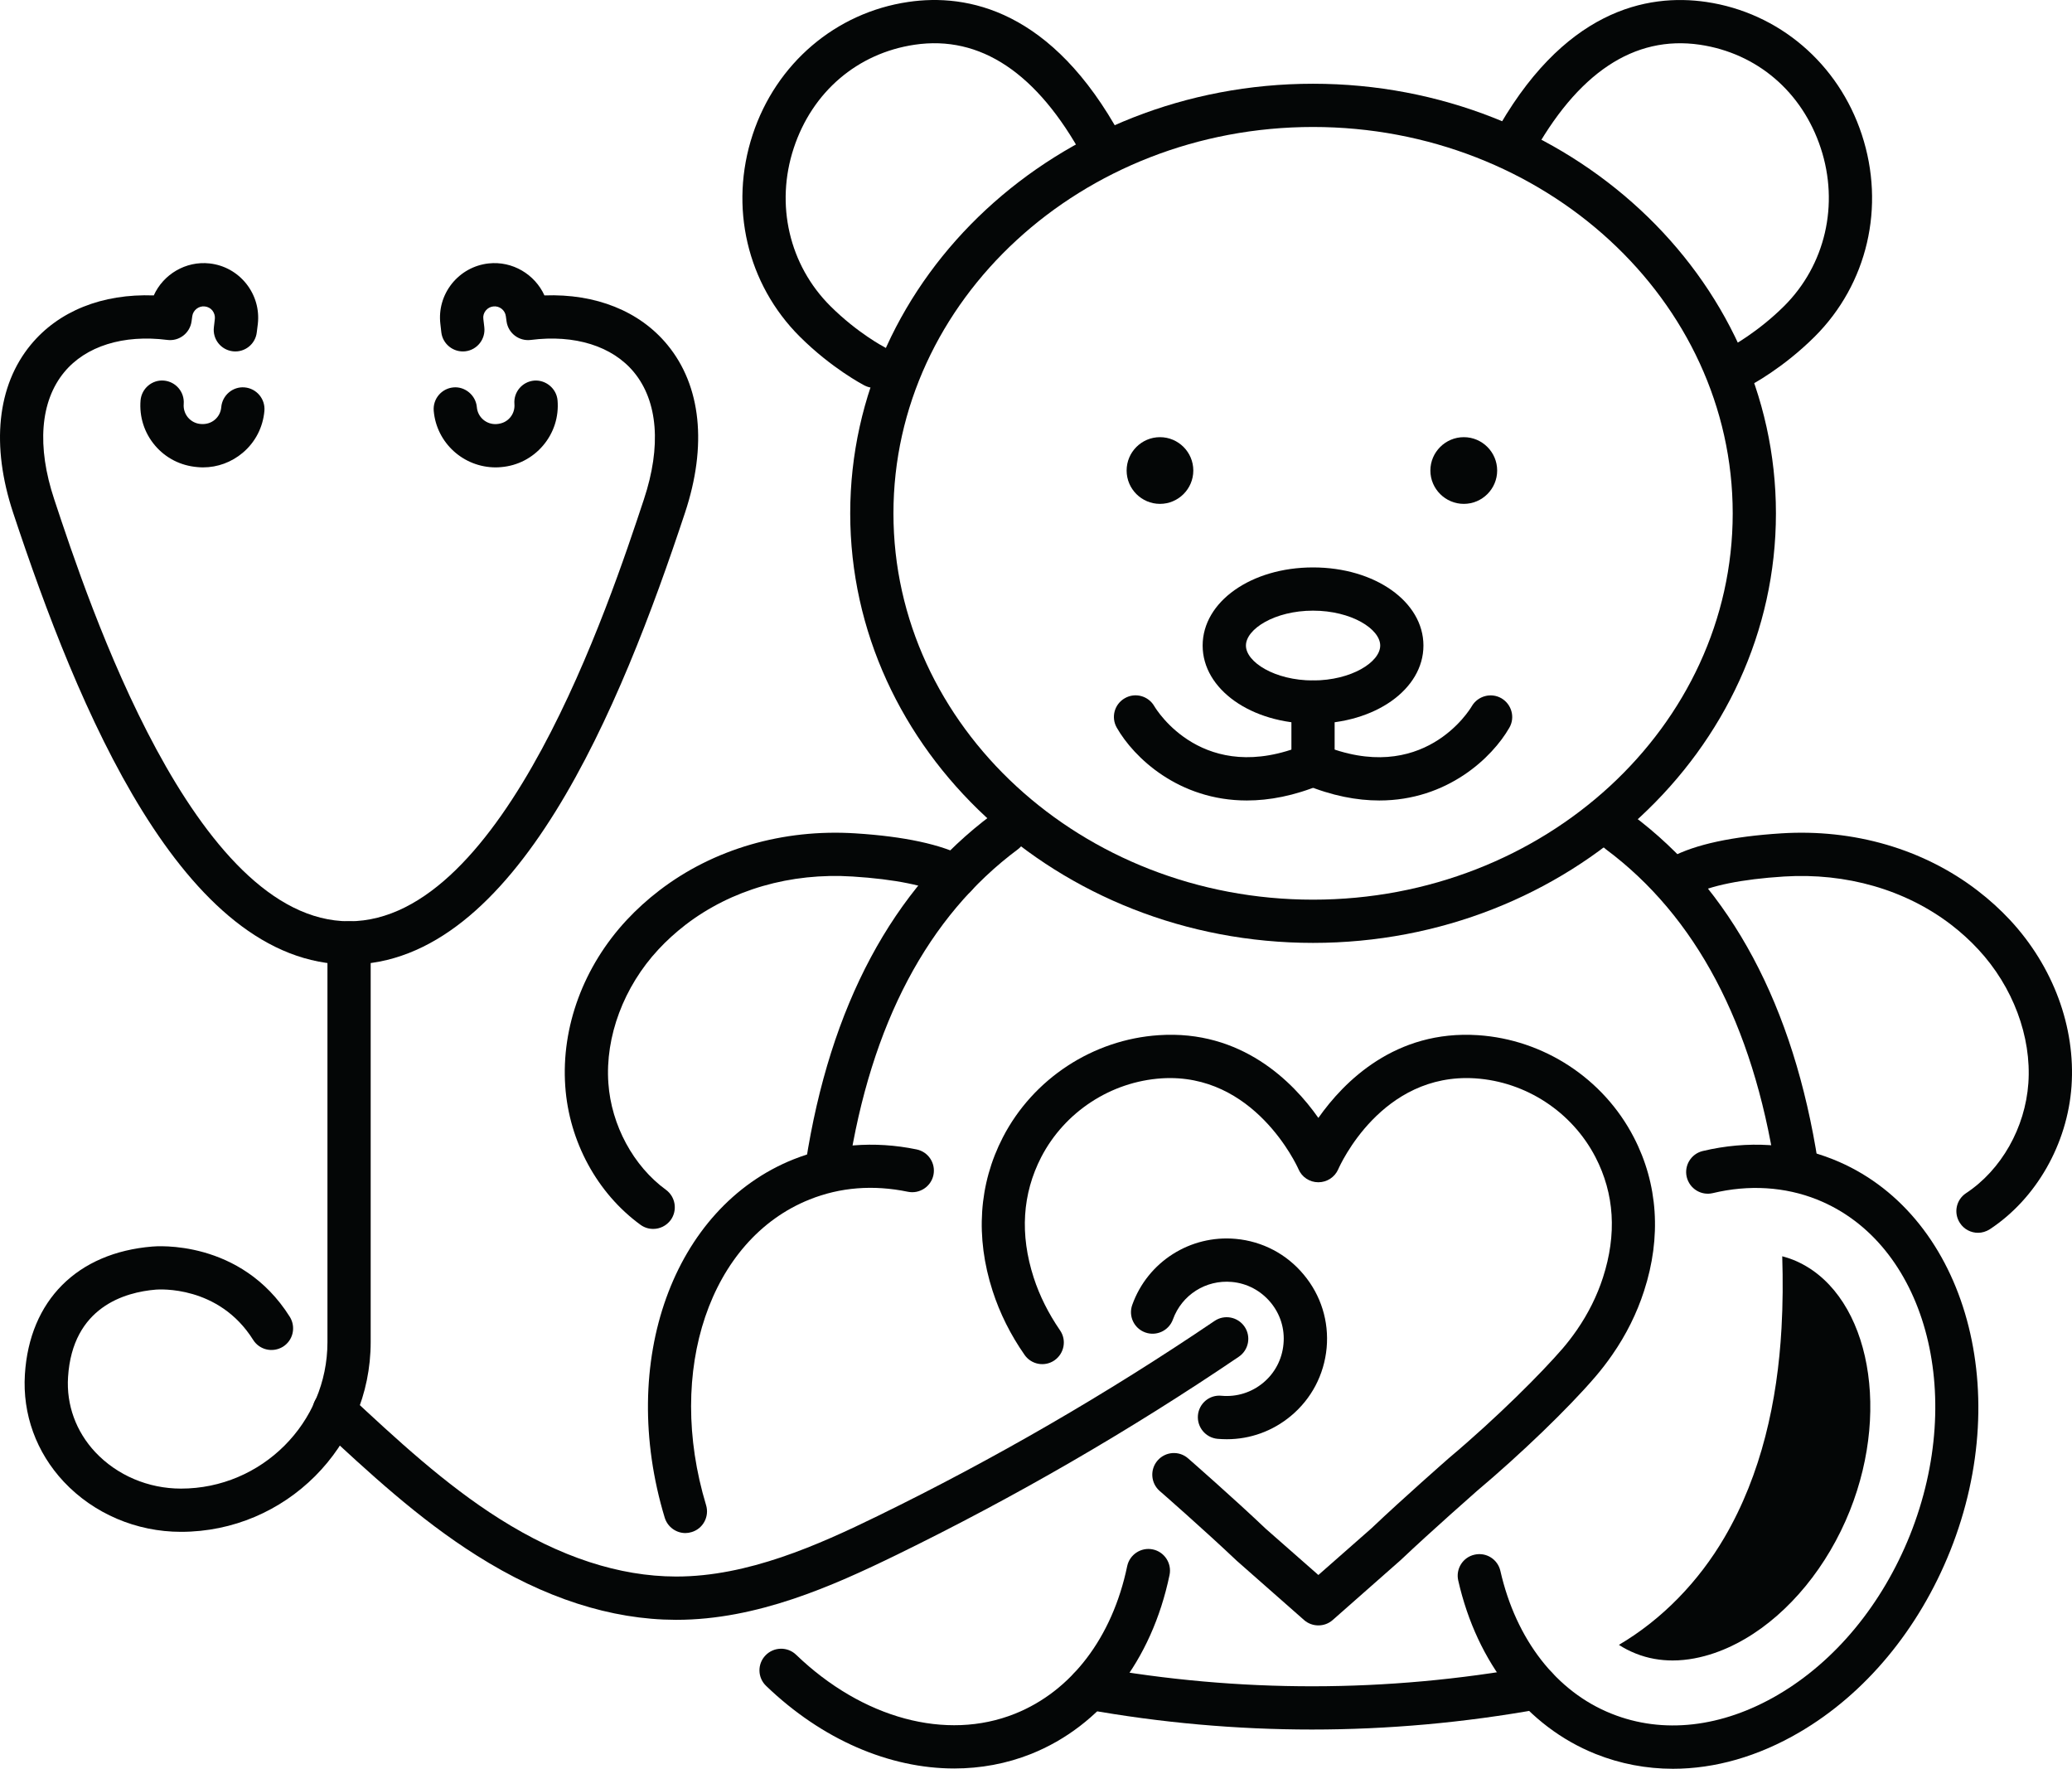 <?xml version="1.0" encoding="utf-8"?>
<svg xmlns="http://www.w3.org/2000/svg" viewBox="60.661 59.738 243.805 208.086" width="325.074px" height="277.448px">
  <defs>
    <clipPath id="cf0094d686">
      <path d="M 150 241 L 199 241 L 199 267.824 L 150 267.824 Z M 150 241 " clip-rule="nonzero"/>
    </clipPath>
    <clipPath id="31bfcbf4af">
      <path d="M 232 194 L 294 194 L 294 267.824 L 232 267.824 Z M 232 194 " clip-rule="nonzero"/>
    </clipPath>
  </defs>
  <path fill="#040606" d="M 84.543 114.723 C 84.332 114.723 84.125 114.711 83.914 114.691 C 81.906 114.531 80.145 113.617 78.895 112.141 C 77.637 110.656 77.039 108.77 77.199 106.836 C 77.324 105.438 78.562 104.387 79.953 104.512 C 81.352 104.637 82.391 105.863 82.277 107.266 C 82.23 107.844 82.41 108.406 82.781 108.855 C 83.164 109.301 83.688 109.57 84.266 109.617 C 84.914 109.676 85.496 109.492 85.934 109.121 C 86.383 108.742 86.648 108.219 86.695 107.637 C 86.82 106.234 88.059 105.188 89.449 105.312 C 90.848 105.438 91.887 106.664 91.773 108.066 C 91.609 109.996 90.703 111.762 89.219 113.008 C 87.895 114.121 86.258 114.723 84.543 114.723 " fill-opacity="1" fill-rule="nonzero" transform="matrix(1, 0, 0, 1, 7.105427357601002e-15, 7.105427357601002e-15)"/>
  <path fill="#040606" d="M 101.734 173.207 C 82.086 173.207 69.773 142.883 62.211 120.074 C 59.582 112.141 60.316 105.113 64.277 100.305 C 67.551 96.332 72.688 94.273 78.754 94.492 C 79.867 92.016 82.516 90.418 85.324 90.73 C 87.039 90.922 88.562 91.77 89.637 93.113 C 90.703 94.457 91.191 96.133 91 97.836 L 90.875 98.836 C 90.715 100.227 89.457 101.227 88.059 101.066 C 86.656 100.902 85.656 99.637 85.828 98.234 L 85.941 97.254 C 85.98 96.914 85.875 96.559 85.656 96.273 C 85.438 95.996 85.113 95.828 84.762 95.789 C 84.059 95.703 83.383 96.219 83.285 96.93 L 83.199 97.551 C 83.008 98.93 81.742 99.902 80.363 99.73 C 75.18 99.066 70.742 100.457 68.211 103.531 C 65.391 106.949 64.973 112.254 67.039 118.473 C 71.105 130.75 83.484 168.121 101.734 168.121 C 119.98 168.121 132.363 130.75 136.43 118.473 C 138.496 112.254 138.074 106.949 135.258 103.531 C 132.723 100.457 128.297 99.066 123.113 99.73 C 121.723 99.902 120.457 98.93 120.266 97.551 L 120.18 96.93 C 120.086 96.219 119.43 95.703 118.703 95.789 C 118.352 95.828 118.039 95.996 117.809 96.285 C 117.59 96.559 117.484 96.902 117.535 97.266 L 117.648 98.234 C 117.809 99.637 116.809 100.902 115.418 101.066 C 114.027 101.227 112.754 100.227 112.59 98.836 L 112.477 97.844 C 112.277 96.133 112.762 94.457 113.828 93.113 C 114.906 91.77 116.438 90.922 118.145 90.73 C 120.961 90.418 123.602 92.016 124.723 94.492 C 130.754 94.273 135.922 96.332 139.191 100.305 C 143.16 105.113 143.895 112.141 141.258 120.074 C 133.703 142.883 121.383 173.207 101.734 173.207 " fill-opacity="1" fill-rule="nonzero" transform="matrix(1, 0, 0, 1, 7.105427357601002e-15, 7.105427357601002e-15)"/>
  <path fill="#040606" d="M 118.992 114.723 C 115.199 114.723 112.02 111.844 111.695 108.066 C 111.582 106.664 112.617 105.438 114.02 105.312 C 115.371 105.188 116.648 106.234 116.77 107.637 C 116.867 108.836 117.922 109.723 119.125 109.625 C 119.789 109.57 120.312 109.301 120.688 108.855 C 121.066 108.406 121.238 107.844 121.191 107.266 C 121.074 105.863 122.113 104.637 123.516 104.512 C 124.875 104.406 126.145 105.438 126.266 106.836 C 126.43 108.77 125.828 110.656 124.57 112.141 C 123.324 113.617 121.562 114.531 119.629 114.691 C 119.418 114.711 119.199 114.723 118.992 114.723 " fill-opacity="1" fill-rule="nonzero" transform="matrix(1, 0, 0, 1, 7.105427357601002e-15, 7.105427357601002e-15)"/>
  <path fill="#040606" d="M 81.953 239.949 C 76.703 239.949 71.688 237.805 68.172 234.062 C 64.926 230.598 63.297 226.113 63.59 221.426 C 64.133 212.73 69.742 207.113 78.582 206.387 C 78.961 206.352 89 205.484 94.762 214.656 C 95.504 215.855 95.152 217.418 93.961 218.168 C 92.762 218.91 91.199 218.559 90.449 217.367 C 86.391 210.902 79.324 211.434 79.02 211.453 C 75.363 211.75 69.191 213.492 68.668 221.738 C 68.457 225.016 69.602 228.148 71.875 230.578 C 74.438 233.301 78.105 234.863 81.953 234.863 C 91.457 234.863 99.191 227.129 99.191 217.625 L 99.191 170.664 C 99.191 169.254 100.332 168.121 101.734 168.121 C 103.133 168.121 104.277 169.254 104.277 170.664 L 104.277 217.625 C 104.277 229.93 94.266 239.949 81.953 239.949 " fill-opacity="1" fill-rule="nonzero" transform="matrix(1, 0, 0, 1, 7.105427357601002e-15, 7.105427357601002e-15)"/>
  <path fill="#040606" d="M 215.789 250.957 C 215.191 250.957 214.59 250.75 214.113 250.332 L 206.18 243.348 C 202.438 239.797 197.172 235.18 197.113 235.141 C 196.055 234.207 195.953 232.605 196.875 231.551 C 197.801 230.492 199.41 230.379 200.465 231.312 C 200.523 231.359 205.867 236.035 209.609 239.598 L 215.789 245.027 L 222.039 239.531 C 225.715 236.035 231.055 231.359 231.105 231.312 C 236.855 226.473 242.086 221.215 244.543 218.367 C 245.105 217.711 245.656 216.996 246.191 216.227 C 247.543 214.273 248.578 212.188 249.273 210.043 C 250.922 204.949 250.629 200.18 248.391 195.863 C 245.629 190.539 240.207 186.988 234.227 186.598 C 223.219 185.902 218.324 196.836 218.125 197.301 C 217.715 198.227 216.801 198.824 215.789 198.824 C 215.789 198.824 215.789 198.824 215.781 198.824 C 214.77 198.824 213.855 198.227 213.457 197.301 C 213.258 196.836 208.227 185.91 197.352 186.598 C 191.371 186.988 185.941 190.539 183.18 195.863 C 180.953 200.188 180.648 204.961 182.293 210.043 C 182.988 212.188 184.039 214.273 185.379 216.227 C 186.191 217.379 185.895 218.961 184.742 219.77 C 183.59 220.57 182.008 220.281 181.211 219.121 C 179.57 216.77 178.305 214.234 177.457 211.605 C 175.41 205.273 175.828 199.027 178.668 193.531 C 182.238 186.625 189.277 182.027 197.02 181.52 C 206.715 180.875 212.781 186.969 215.789 191.254 C 218.801 186.969 224.855 180.883 234.562 181.52 C 242.305 182.027 249.332 186.625 252.902 193.531 C 255.75 199.016 256.172 205.273 254.113 211.605 C 253.266 214.234 252.008 216.77 250.371 219.121 C 249.742 220.035 249.074 220.891 248.398 221.684 C 245.199 225.418 239.582 230.824 234.418 235.168 C 234.41 235.18 229.141 239.797 225.465 243.281 L 217.465 250.332 C 216.988 250.75 216.391 250.957 215.789 250.957 " fill-opacity="1" fill-rule="nonzero" transform="matrix(1, 0, 0, 1, 7.105427357601002e-15, 7.105427357601002e-15)"/>
  <path fill="#040606" d="M 265.418 105.371 C 264.504 105.371 263.617 104.863 263.16 103.996 C 262.512 102.75 263 101.219 264.246 100.57 C 264.352 100.512 267.484 98.836 270.59 95.75 C 275.438 90.922 277.094 83.797 274.902 77.16 C 272.723 70.543 267.41 66 260.684 65 C 252.934 63.863 246.246 68.312 240.836 78.254 C 240.172 79.492 238.617 79.941 237.391 79.273 C 236.152 78.609 235.695 77.055 236.371 75.828 C 244.504 60.855 254.504 58.949 261.438 59.969 C 269.969 61.227 276.98 67.207 279.73 75.559 C 282.531 84.047 280.398 93.16 274.18 99.352 C 270.445 103.066 266.75 104.996 266.59 105.082 C 266.219 105.273 265.816 105.371 265.418 105.371 " fill-opacity="1" fill-rule="nonzero" transform="matrix(1, 0, 0, 1, 7.105427357601002e-15, 7.105427357601002e-15)"/>
  <path fill="#040606" d="M 163.531 105.371 C 163.141 105.371 162.742 105.273 162.371 105.082 C 162.211 104.996 158.516 103.066 154.781 99.352 C 148.562 93.16 146.43 84.047 149.227 75.57 C 151.98 67.207 158.988 61.227 167.523 59.969 C 174.465 58.941 184.457 60.863 192.59 75.828 C 193.266 77.055 192.809 78.609 191.57 79.273 C 190.344 79.941 188.789 79.492 188.125 78.254 C 182.715 68.312 176.008 63.855 168.277 65 C 161.551 66 156.238 70.543 154.059 77.16 C 151.867 83.797 153.523 90.922 158.371 95.75 C 161.551 98.914 164.676 100.551 164.703 100.559 C 165.961 101.219 166.449 102.75 165.801 103.996 C 165.344 104.863 164.457 105.371 163.531 105.371 " fill-opacity="1" fill-rule="nonzero" transform="matrix(1, 0, 0, 1, 7.105427357601002e-15, 7.105427357601002e-15)"/>
  <path fill="#040606" d="M 272.074 199.484 C 270.848 199.484 269.762 198.586 269.562 197.332 C 266.902 180.199 260.199 167.531 249.629 159.656 C 248.504 158.816 248.266 157.215 249.105 156.094 C 249.953 154.969 251.543 154.73 252.664 155.57 C 264.352 164.273 271.723 178.055 274.59 196.551 C 274.809 197.941 273.855 199.234 272.465 199.453 C 272.34 199.473 272.207 199.484 272.074 199.484 " fill-opacity="1" fill-rule="nonzero" transform="matrix(1, 0, 0, 1, 7.105427357601002e-15, 7.105427357601002e-15)"/>
  <path fill="#040606" d="M 215.027 263.207 C 206.141 263.207 197.266 262.414 188.438 260.836 C 187.059 260.586 186.141 259.262 186.391 257.883 C 186.629 256.5 187.961 255.586 189.344 255.824 C 206.477 258.902 223.855 258.883 240.988 255.777 C 242.371 255.531 243.695 256.445 243.941 257.824 C 244.199 259.215 243.273 260.539 241.895 260.789 C 232.98 262.398 224 263.207 215.027 263.207 " fill-opacity="1" fill-rule="nonzero" transform="matrix(1, 0, 0, 1, 7.105427357601002e-15, 7.105427357601002e-15)"/>
  <path fill="#040606" d="M 157.98 199.484 C 157.848 199.484 157.723 199.473 157.59 199.453 C 156.199 199.234 155.246 197.941 155.465 196.551 C 158.324 178.062 165.703 164.273 177.391 155.57 C 178.516 154.73 180.105 154.969 180.953 156.094 C 181.789 157.215 181.551 158.816 180.43 159.656 C 169.848 167.531 163.141 180.199 160.496 197.332 C 160.297 198.586 159.211 199.484 157.98 199.484 " fill-opacity="1" fill-rule="nonzero" transform="matrix(1, 0, 0, 1, 7.105427357601002e-15, 7.105427357601002e-15)"/>
  <path fill="#040606" d="M 137.523 204.312 C 137 204.312 136.477 204.16 136.02 203.824 C 130.934 200.121 127.617 194.027 127.172 187.52 C 126.688 180.57 129.312 173.445 134.398 167.977 C 135.551 166.742 136.848 165.559 138.246 164.492 C 144.59 159.625 152.781 157.234 161.312 157.777 C 167.066 158.141 171.418 159.074 174.258 160.57 C 175.504 161.227 175.98 162.758 175.324 164.008 C 174.668 165.246 173.133 165.73 171.887 165.074 C 169.723 163.93 165.953 163.168 160.988 162.855 C 153.676 162.387 146.715 164.406 141.344 168.52 C 140.172 169.426 139.086 170.406 138.133 171.438 C 134.059 175.816 131.855 181.691 132.246 187.168 C 132.59 192.113 135.191 196.922 139.02 199.711 C 140.152 200.539 140.398 202.129 139.582 203.266 C 139.074 203.949 138.305 204.312 137.523 204.312 " fill-opacity="1" fill-rule="nonzero" transform="matrix(1, 0, 0, 1, 7.105427357601002e-15, 7.105427357601002e-15)"/>
  <path fill="#040606" d="M 293.41 204.77 C 292.578 204.77 291.77 204.367 291.285 203.625 C 290.504 202.445 290.828 200.875 292.008 200.102 C 296.16 197.359 298.961 192.406 299.332 187.168 C 299.715 181.691 297.512 175.816 293.445 171.438 C 292.492 170.406 291.418 169.426 290.238 168.52 C 284.867 164.406 277.902 162.398 270.578 162.855 C 265.617 163.168 261.855 163.93 259.684 165.074 C 258.445 165.73 256.902 165.246 256.258 164.008 C 255.598 162.758 256.074 161.227 257.324 160.57 C 260.16 159.074 264.512 158.141 270.258 157.777 C 278.801 157.234 286.988 159.625 293.332 164.492 C 294.742 165.57 296.027 166.742 297.18 167.977 C 302.258 173.445 304.895 180.57 304.41 187.52 C 303.934 194.312 300.258 200.758 294.797 204.352 C 294.371 204.625 293.883 204.77 293.41 204.77 " fill-opacity="1" fill-rule="nonzero" transform="matrix(1, 0, 0, 1, 7.105427357601002e-15, 7.105427357601002e-15)"/>
  <path fill="#040606" d="M 141.312 240.094 C 140.219 240.094 139.211 239.379 138.875 238.281 C 133.324 219.922 139.84 201.809 154.027 196.129 C 158.516 194.34 163.531 193.93 168.516 194.961 C 169.895 195.246 170.781 196.586 170.496 197.969 C 170.211 199.34 168.855 200.227 167.484 199.941 C 163.418 199.102 159.523 199.406 155.914 200.855 C 144.191 205.539 138.961 220.996 143.742 236.805 C 144.152 238.148 143.391 239.578 142.047 239.977 C 141.801 240.055 141.551 240.094 141.312 240.094 " fill-opacity="1" fill-rule="nonzero" transform="matrix(1, 0, 0, 1, 7.105427357601002e-15, 7.105427357601002e-15)"/>
  <g clip-path="url(#cf0094d686)" transform="matrix(1, 0, 0, 1, 7.105427357601002e-15, 7.105427357601002e-15)">
    <path fill="#040606" d="M 172.941 267.789 C 165.324 267.789 157.391 264.406 150.809 258.074 C 149.789 257.102 149.762 255.492 150.734 254.484 C 151.703 253.473 153.324 253.434 154.332 254.406 C 162.141 261.91 172.008 264.586 180.086 261.348 C 186.734 258.691 191.551 252.367 193.293 243.988 C 193.582 242.617 194.934 241.73 196.305 242.016 C 197.676 242.301 198.562 243.652 198.277 245.027 C 196.18 255.102 190.238 262.777 181.98 266.082 C 179.094 267.227 176.047 267.789 172.941 267.789 " fill-opacity="1" fill-rule="nonzero"/>
  </g>
  <g clip-path="url(#31bfcbf4af)" transform="matrix(1, 0, 0, 1, 7.105427357601002e-15, 7.105427357601002e-15)">
    <path fill="#040606" d="M 257.512 267.824 C 254.391 267.824 251.324 267.246 248.41 266.082 C 240.352 262.855 234.457 255.414 232.246 245.672 C 231.934 244.312 232.789 242.941 234.16 242.637 C 235.543 242.32 236.895 243.18 237.207 244.551 C 239.047 252.645 243.809 258.77 250.293 261.348 C 256.332 263.77 263.266 262.977 269.836 259.141 C 276.609 255.188 282.133 248.492 285.41 240.312 C 292.066 223.625 287.16 205.93 274.465 200.855 C 270.695 199.352 266.445 199.082 262.199 200.102 C 260.828 200.426 259.465 199.578 259.133 198.207 C 258.809 196.844 259.656 195.473 261.02 195.148 C 266.293 193.895 271.598 194.227 276.352 196.129 C 291.656 202.246 297.836 222.91 290.133 242.195 C 286.438 251.426 280.141 259.008 272.398 263.531 C 267.531 266.379 262.457 267.824 257.512 267.824 " fill-opacity="1" fill-rule="nonzero"/>
  </g>
  <path fill="#040606" d="M 232.902 111.168 C 230.742 111.168 228.969 112.93 228.969 115.094 C 228.969 117.254 230.742 119.016 232.902 119.016 C 235.066 119.016 236.828 117.254 236.828 115.094 C 236.828 112.93 235.066 111.168 232.902 111.168 " fill-opacity="1" fill-rule="nonzero" transform="matrix(1, 0, 0, 1, 7.105427357601002e-15, 7.105427357601002e-15)"/>
  <path fill="#040606" d="M 197.152 111.168 C 194.988 111.168 193.227 112.93 193.227 115.094 C 193.227 117.254 194.988 119.016 197.152 119.016 C 199.312 119.016 201.074 117.254 201.074 115.094 C 201.074 112.93 199.312 111.168 197.152 111.168 " fill-opacity="1" fill-rule="nonzero" transform="matrix(1, 0, 0, 1, 7.105427357601002e-15, 7.105427357601002e-15)"/>
  <path fill="#040606" d="M 215.16 74.676 C 187.941 74.676 165.789 95.066 165.789 120.133 C 165.789 145.188 187.941 165.578 215.16 165.578 C 242.391 165.578 264.543 145.188 264.543 120.133 C 264.543 95.066 242.391 74.676 215.16 74.676 Z M 215.16 170.664 C 185.133 170.664 160.703 147.996 160.703 120.133 C 160.703 92.254 185.133 69.59 215.16 69.59 C 245.199 69.59 269.629 92.254 269.629 120.133 C 269.629 147.996 245.199 170.664 215.16 170.664 " fill-opacity="1" fill-rule="nonzero" transform="matrix(1, 0, 0, 1, 7.105427357601002e-15, 7.105427357601002e-15)"/>
  <path fill="#040606" d="M 215.16 152.234 C 213.762 152.234 212.617 151.094 212.617 149.691 L 212.617 142.332 C 212.617 140.922 213.762 139.789 215.16 139.789 C 216.57 139.789 217.703 140.922 217.703 142.332 L 217.703 149.691 C 217.703 151.094 216.57 152.234 215.16 152.234 " fill-opacity="1" fill-rule="nonzero" transform="matrix(1, 0, 0, 1, 7.105427357601002e-15, 7.105427357601002e-15)"/>
  <path fill="#040606" d="M 207.371 153.91 C 199.352 153.91 194.066 148.855 192.066 145.34 C 191.371 144.121 191.789 142.57 193.02 141.875 C 194.227 141.18 195.781 141.598 196.484 142.816 C 196.734 143.234 202.258 152.293 214.191 147.34 C 215.496 146.797 216.98 147.418 217.512 148.711 C 218.055 150.008 217.438 151.504 216.141 152.035 C 212.934 153.367 210.008 153.91 207.371 153.91 " fill-opacity="1" fill-rule="nonzero" transform="matrix(1, 0, 0, 1, 7.105427357601002e-15, 7.105427357601002e-15)"/>
  <path fill="#040606" d="M 222.961 153.91 C 220.324 153.91 217.398 153.367 214.191 152.035 C 212.895 151.504 212.277 150.008 212.82 148.711 C 213.352 147.418 214.836 146.797 216.141 147.34 C 228.113 152.312 233.629 143.199 233.848 142.809 C 234.562 141.605 236.113 141.188 237.324 141.883 C 238.531 142.59 238.961 144.133 238.266 145.34 C 236.258 148.855 230.969 153.91 222.961 153.91 " fill-opacity="1" fill-rule="nonzero" transform="matrix(1, 0, 0, 1, 7.105427357601002e-15, 7.105427357601002e-15)"/>
  <path fill="#040606" d="M 215.16 131.578 C 210.648 131.578 207.266 133.742 207.266 135.684 C 207.266 137.617 210.648 139.789 215.16 139.789 C 219.684 139.789 223.066 137.617 223.066 135.684 C 223.066 133.742 219.684 131.578 215.16 131.578 Z M 215.16 144.875 C 207.887 144.875 202.172 140.836 202.172 135.684 C 202.172 130.523 207.887 126.492 215.16 126.492 C 222.445 126.492 228.152 130.523 228.152 135.684 C 228.152 140.836 222.445 144.875 215.16 144.875 " fill-opacity="1" fill-rule="nonzero" transform="matrix(1, 0, 0, 1, 7.105427357601002e-15, 7.105427357601002e-15)"/>
  <path fill="#040606" d="M 140.258 250.301 C 140.227 250.301 140.199 250.301 140.172 250.301 C 132.551 250.281 124.676 247.738 116.762 242.738 C 109.914 238.426 103.98 232.902 98.238 227.57 C 97.211 226.605 97.152 224.996 98.105 223.969 C 99.066 222.941 100.676 222.883 101.703 223.836 C 107.266 229.016 113.027 234.379 119.465 238.434 C 126.57 242.922 133.543 245.195 140.191 245.207 C 140.211 245.207 140.238 245.207 140.258 245.207 C 148.637 245.207 156.887 241.531 163.961 238.074 C 177.637 231.398 190.961 223.684 203.57 215.141 C 204.734 214.348 206.312 214.656 207.105 215.816 C 207.895 216.977 207.59 218.559 206.43 219.348 C 193.617 228.035 180.086 235.863 166.191 242.645 C 158.602 246.348 149.715 250.301 140.258 250.301 " fill-opacity="1" fill-rule="nonzero" transform="matrix(1, 0, 0, 1, 7.105427357601002e-15, 7.105427357601002e-15)"/>
  <path fill="#040606" d="M 205.02 229.055 C 204.656 229.055 204.285 229.035 203.922 229.008 C 202.523 228.875 201.496 227.637 201.617 226.234 C 201.75 224.836 202.98 223.797 204.391 223.941 C 206.172 224.102 207.922 223.559 209.305 222.406 C 210.676 221.266 211.523 219.645 211.684 217.855 C 211.855 216.062 211.305 214.32 210.16 212.949 C 209.008 211.57 207.391 210.711 205.609 210.551 C 202.543 210.273 199.715 212.082 198.676 214.961 C 198.199 216.281 196.734 216.969 195.418 216.492 C 194.094 216.016 193.41 214.559 193.895 213.234 C 195.703 208.188 200.703 204.996 206.066 205.484 C 209.207 205.77 212.055 207.266 214.066 209.691 C 216.094 212.113 217.047 215.18 216.762 218.312 C 216.465 221.465 214.98 224.301 212.551 226.32 C 210.41 228.102 207.77 229.055 205.02 229.055 " fill-opacity="1" fill-rule="nonzero" transform="matrix(1, 0, 0, 1, 7.105427357601002e-15, 7.105427357601002e-15)"/>
  <path fill="#040606" d="M 257.477 255.082 C 260.988 255.082 264.133 253.637 265.98 252.551 C 271.219 249.492 275.715 243.996 278.324 237.473 C 283.332 224.922 280.273 211.398 271.637 207.941 C 271.219 207.777 270.801 207.645 270.371 207.531 C 270.457 210.352 270.445 213.168 270.285 215.988 C 269.809 224.559 267.914 233.188 263.578 240.598 C 260.57 245.75 256.273 250.234 251.152 253.246 C 251.75 253.637 252.41 253.977 253.121 254.262 C 254.598 254.855 256.066 255.082 257.477 255.082 " fill-opacity="1" fill-rule="nonzero" transform="matrix(1, 0, 0, 1, 7.105427357601002e-15, 7.105427357601002e-15)"/>
</svg>